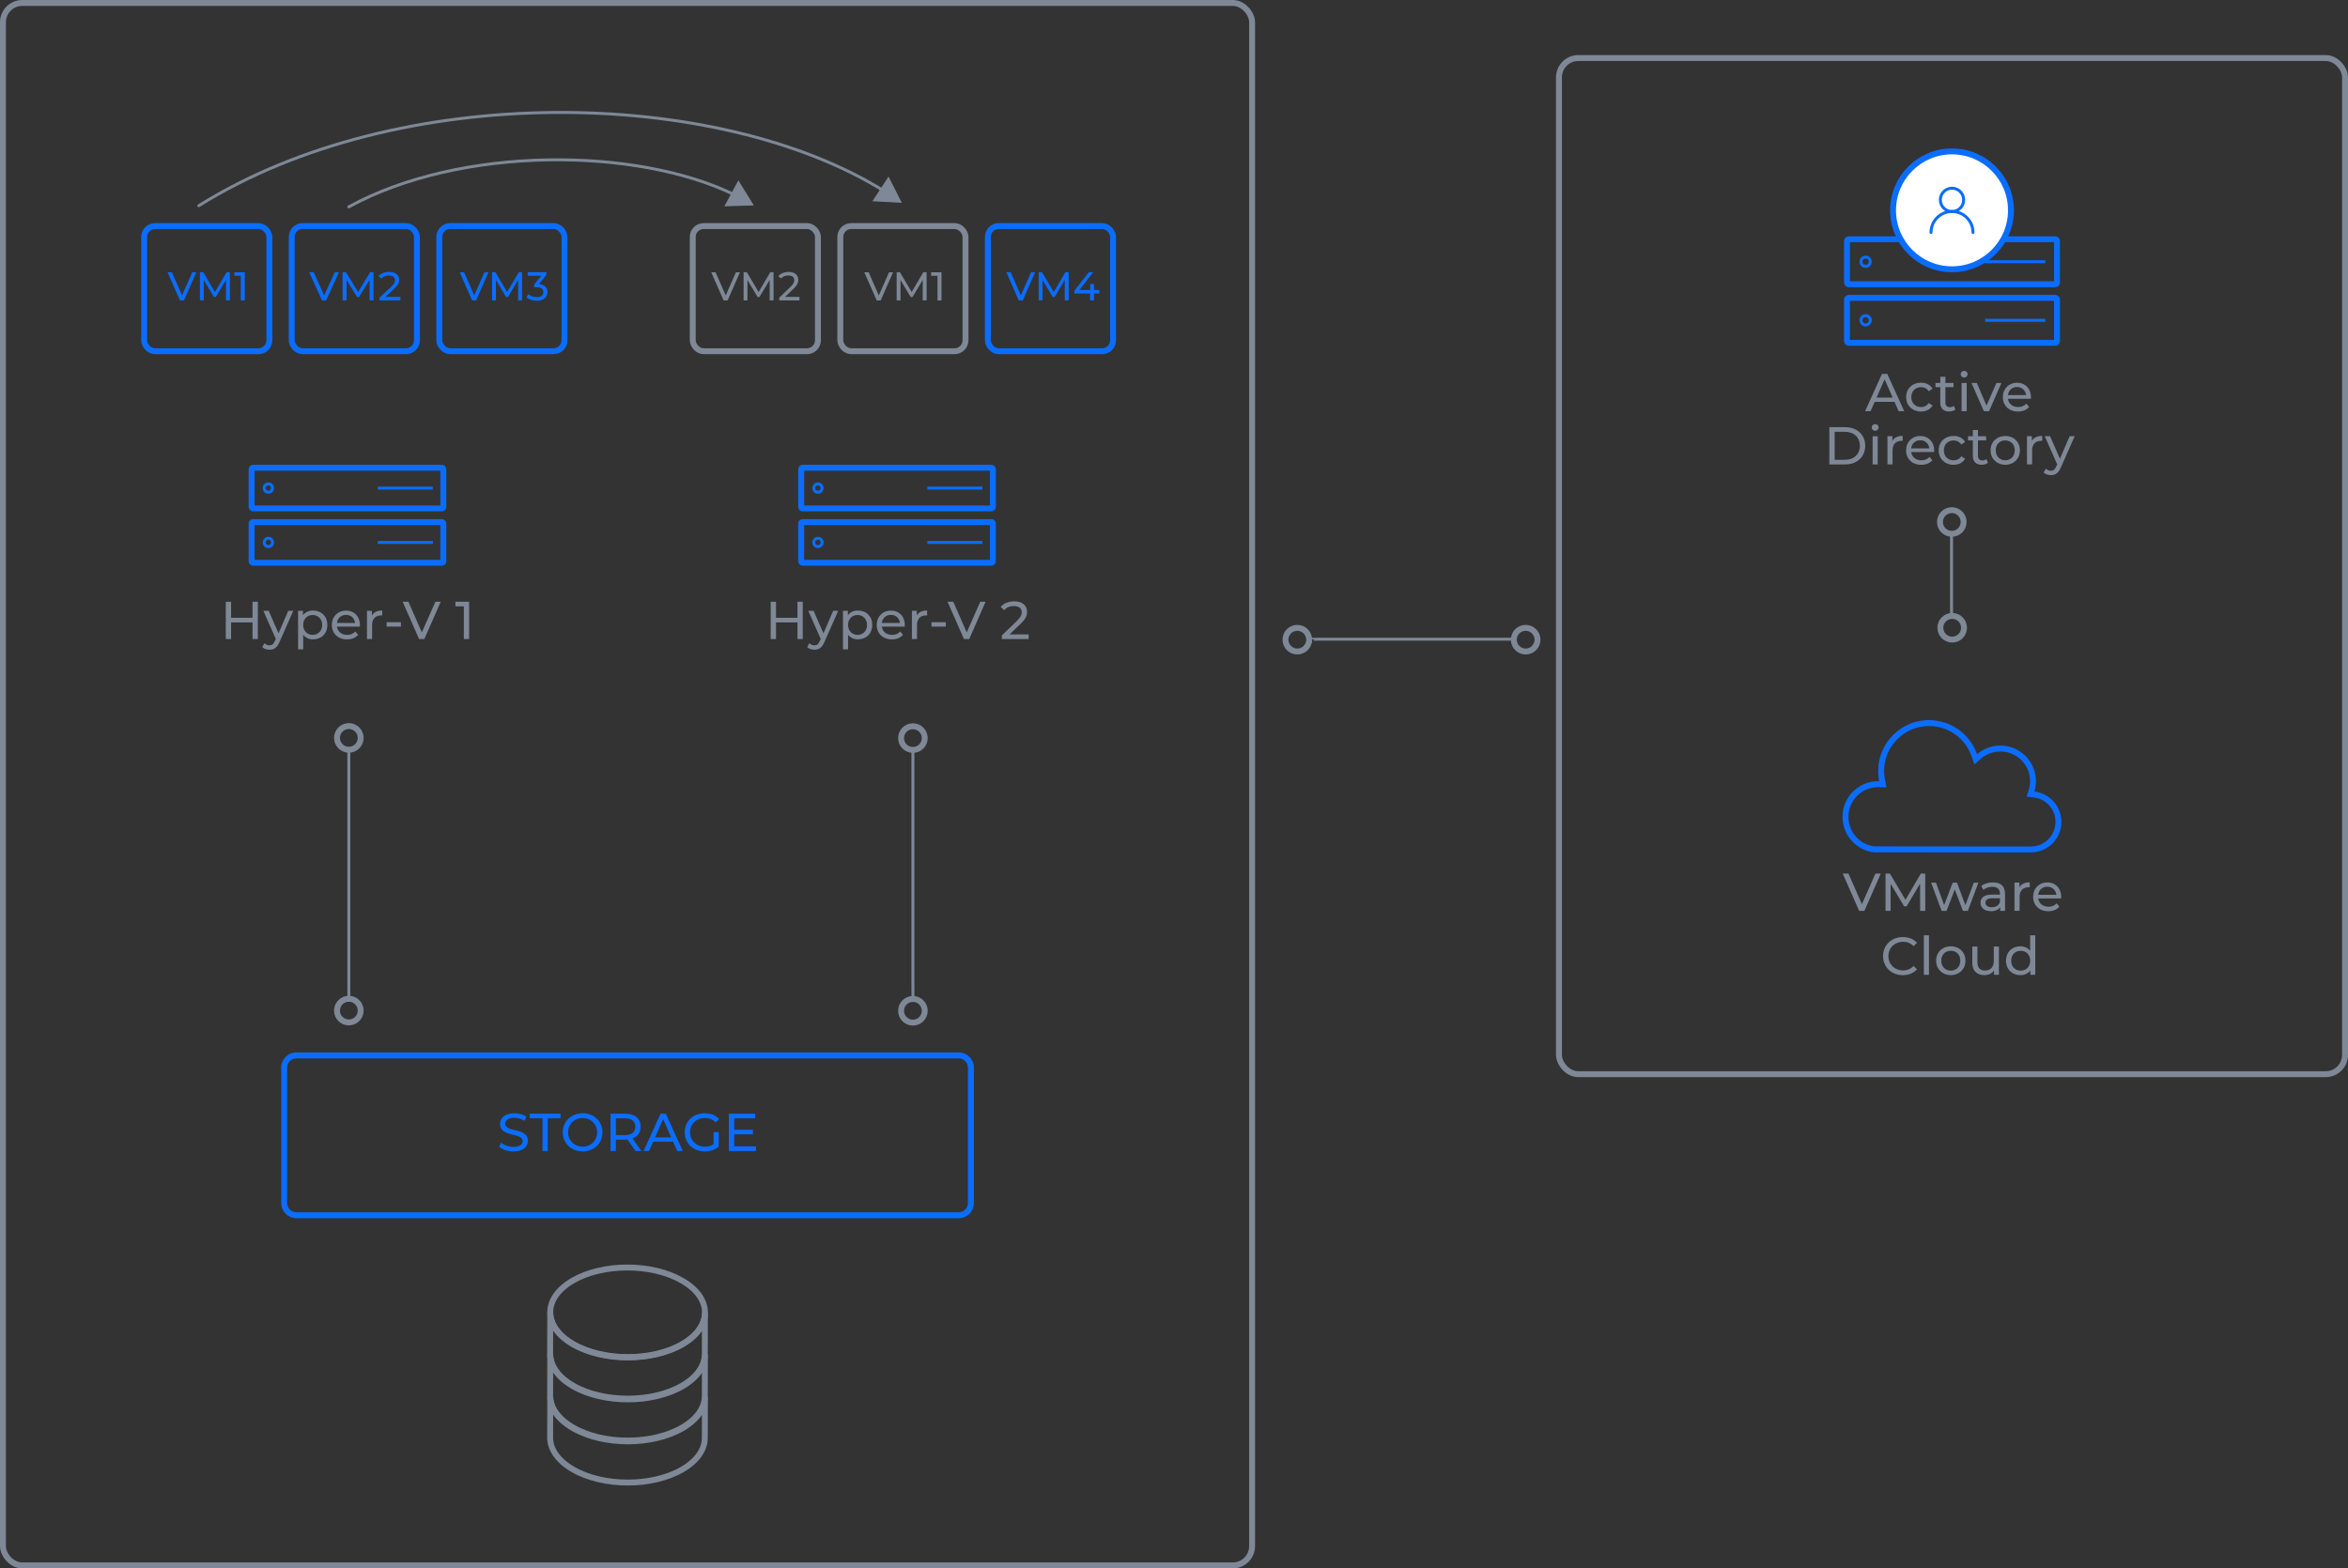 <?xml version="1.0" encoding="UTF-8"?> <svg xmlns="http://www.w3.org/2000/svg" id="Vrstva_1" width="793.23" height="530" viewBox="0 0 793.23 530"><rect x="0" y="0" width="793.23" height="530" fill="#333333" stroke="none"/><defs><style>.cls-1,.cls-2,.cls-3,.cls-4,.cls-5,.cls-6{stroke-miterlimit:10;}.cls-1,.cls-2,.cls-3,.cls-4,.cls-6{fill:none;}.cls-1,.cls-2,.cls-5,.cls-6{stroke:#0a6dfe;}.cls-2,.cls-3,.cls-4,.cls-5,.cls-6{stroke-linecap:round;}.cls-7{fill:#0a6dfe;}.cls-3,.cls-4{stroke:#7e8896;}.cls-4,.cls-5,.cls-6{stroke-width:2px;}.cls-8{fill:#7e8896;}.cls-5{fill:#fff;}</style></defs><g><path class="cls-4" d="M238.15,443.66l-.04,13.93c-.01,3.85-2.54,7.69-7.59,10.63-10.17,5.91-26.72,5.91-36.95,0-5.15-2.98-7.73-6.88-7.72-10.78l.04-13.93c-.01,3.9,2.56,7.8,7.72,10.78,10.24,5.91,26.78,5.91,36.95,0,5.05-2.94,7.58-6.78,7.59-10.63Z"></path><path class="cls-4" d="M238.15,457.83l-.04,13.93c-.01,3.85-2.54,7.69-7.59,10.63-10.17,5.91-26.72,5.91-36.95,0-5.15-2.98-7.73-6.88-7.72-10.78l.04-13.93c-.01,3.9,2.56,7.8,7.72,10.78,10.24,5.91,26.78,5.91,36.95,0,5.05-2.94,7.58-6.78,7.59-10.63Z"></path><path class="cls-4" d="M238.15,472.01l-.04,13.93c-.01,3.85-2.54,7.69-7.59,10.63-10.17,5.91-26.72,5.91-36.95,0-5.15-2.98-7.73-6.88-7.72-10.78l.04-13.93c-.01,3.9,2.56,7.8,7.72,10.78,10.24,5.91,26.78,5.91,36.95,0,5.05-2.94,7.58-6.78,7.59-10.63Z"></path><path class="cls-4" d="M230.44,432.77c10.24,5.91,10.29,15.49,.12,21.4-10.17,5.91-26.72,5.91-36.95,0-10.24-5.91-10.29-15.49-.12-21.41,10.17-5.91,26.71-5.91,36.95,0Z"></path></g><g><rect class="cls-6" x="48.7" y="76.39" width="42.3" height="42.3" rx="3.69" ry="3.69"></rect><g><path class="cls-7" d="M66.32,92.01l-4.17,9.52h-1.35l-4.19-9.52h1.47l3.43,7.82,3.45-7.82h1.36Z"></path><path class="cls-7" d="M76.35,101.52v-6.93s-3.45,5.78-3.45,5.78h-.62l-3.44-5.74v6.89h-1.3v-9.52h1.11l3.97,6.69,3.92-6.69h1.12v9.52s-1.29,0-1.29,0Z"></path><path class="cls-7" d="M82.69,92.01v9.52h-1.35v-8.33h-2.15v-1.18h3.49Z"></path></g></g><g><rect class="cls-6" x="98.55" y="76.39" width="42.3" height="42.3" rx="3.69" ry="3.69"></rect><g><path class="cls-7" d="M114.49,92.01l-4.31,9.52h-1.39l-4.33-9.52h1.52l3.54,7.82,3.57-7.82h1.41Z"></path><path class="cls-7" d="M124.86,101.52v-6.93s-3.57,5.78-3.57,5.78h-.65l-3.56-5.74v6.89h-1.35v-9.52h1.15l4.1,6.69,4.05-6.69h1.15v9.52s-1.33,0-1.33,0Z"></path><path class="cls-7" d="M135.27,100.34v1.18h-7.07v-.92l4.01-3.74c1.04-.98,1.24-1.58,1.24-2.18,0-.98-.72-1.58-2.09-1.58-1.05,0-1.91,.33-2.52,1.03l-.96-.8c.76-.91,2.07-1.44,3.6-1.44,2.05,0,3.37,1.02,3.37,2.65,0,.92-.28,1.75-1.62,2.99l-3.01,2.8h5.05Z"></path></g></g><g><rect class="cls-6" x="148.4" y="76.39" width="42.3" height="42.3" rx="3.69" ry="3.69"></rect><g><path class="cls-7" d="M165.02,92.01l-4.17,9.52h-1.35l-4.19-9.52h1.47l3.43,7.82,3.45-7.82h1.36Z"></path><path class="cls-7" d="M175.05,101.52v-6.93s-3.45,5.78-3.45,5.78h-.62l-3.44-5.74v6.89h-1.3v-9.52h1.11l3.97,6.69,3.92-6.69h1.12v9.52s-1.29,0-1.29,0Z"></path><path class="cls-7" d="M184.95,98.72c0,1.6-1.18,2.91-3.6,2.91-1.36,0-2.69-.43-3.49-1.16l.62-1.07c.64,.6,1.7,1.02,2.87,1.02,1.43,0,2.24-.65,2.24-1.69s-.72-1.66-2.35-1.66h-.76v-.95l2.39-2.94h-4.58v-1.18h6.28v.92l-2.49,3.07c1.9,.18,2.87,1.25,2.87,2.72Z"></path></g></g><g><rect class="cls-4" x="234.03" y="76.39" width="42.3" height="42.3" rx="3.69" ry="3.69"></rect><g><path class="cls-8" d="M249.98,92.01l-4.17,9.52h-1.35l-4.19-9.52h1.47l3.43,7.82,3.45-7.82h1.36Z"></path><path class="cls-8" d="M260.02,101.52v-6.93s-3.45,5.78-3.45,5.78h-.62l-3.44-5.74v6.89h-1.3v-9.52h1.11l3.97,6.69,3.92-6.69h1.12v9.52s-1.29,0-1.29,0Z"></path><path class="cls-8" d="M270.09,100.34v1.18h-6.84v-.92l3.88-3.74c1.01-.98,1.2-1.58,1.2-2.18,0-.98-.69-1.58-2.03-1.58-1.02,0-1.85,.33-2.43,1.03l-.92-.8c.73-.91,2-1.44,3.48-1.44,1.99,0,3.26,1.02,3.26,2.65,0,.92-.27,1.75-1.56,2.99l-2.91,2.8h4.88Z"></path></g></g><g><rect class="cls-4" x="283.88" y="76.39" width="42.3" height="42.3" rx="3.69" ry="3.69"></rect><g><path class="cls-8" d="M301.7,92.01l-4.17,9.52h-1.35l-4.19-9.52h1.47l3.43,7.82,3.45-7.82h1.36Z"></path><path class="cls-8" d="M311.73,101.52v-6.93s-3.45,5.78-3.45,5.78h-.62l-3.44-5.74v6.89h-1.3v-9.52h1.11l3.97,6.69,3.92-6.69h1.12v9.52s-1.29,0-1.29,0Z"></path><path class="cls-8" d="M318.07,92.01v9.52h-1.35v-8.33h-2.15v-1.18h3.49Z"></path></g></g><g><rect class="cls-6" x="333.73" y="76.39" width="42.3" height="42.3" rx="3.69" ry="3.69"></rect><g><path class="cls-7" d="M349.69,92.01l-4.17,9.52h-1.35l-4.19-9.52h1.47l3.43,7.82,3.45-7.82h1.36Z"></path><path class="cls-7" d="M359.72,101.52v-6.93s-3.45,5.78-3.45,5.78h-.62l-3.44-5.74v6.89h-1.3v-9.52h1.11l3.97,6.69,3.92-6.69h1.12v9.52s-1.29,0-1.29,0Z"></path><path class="cls-7" d="M371.39,99.18h-1.81v2.34h-1.32v-2.34h-5.29v-.95l4.87-6.23h1.47l-4.66,6.01h3.66v-2.07h1.28v2.07h1.81v1.17Z"></path></g></g><g><path class="cls-8" d="M87.11,203.35v12.6h-1.8v-5.62h-7.24v5.62h-1.8v-12.6h1.8v5.42h7.24v-5.42h1.8Z"></path><path class="cls-8" d="M99.08,206.41l-4.63,10.5c-.85,2.02-1.94,2.65-3.4,2.65-.92,0-1.85-.31-2.45-.88l.74-1.3c.47,.45,1.06,.7,1.71,.7,.83,0,1.35-.38,1.82-1.48l.31-.67-4.21-9.53h1.8l3.33,7.63,3.29-7.63h1.69Z"></path><path class="cls-8" d="M110.59,211.18c0,2.94-2.03,4.88-4.83,4.88-1.35,0-2.54-.52-3.33-1.55v4.93h-1.73v-13.04h1.66v1.51c.77-1.06,2-1.6,3.4-1.6,2.79,0,4.83,1.94,4.83,4.86Zm-1.75,0c0-2.02-1.39-3.35-3.22-3.35s-3.2,1.33-3.2,3.35,1.39,3.37,3.2,3.37,3.22-1.33,3.22-3.37Z"></path><path class="cls-8" d="M121.57,211.76h-7.74c.22,1.67,1.57,2.79,3.46,2.79,1.12,0,2.05-.38,2.75-1.15l.95,1.12c-.86,1.01-2.18,1.55-3.76,1.55-3.08,0-5.13-2.04-5.13-4.88s2.03-4.86,4.79-4.86,4.72,1.98,4.72,4.92c0,.14-.02,.36-.04,.52Zm-7.74-1.24h6.12c-.18-1.6-1.39-2.74-3.06-2.74s-2.88,1.12-3.06,2.74Z"></path><path class="cls-8" d="M129.12,206.32v1.67c-.14-.02-.27-.02-.4-.02-1.85,0-3.01,1.13-3.01,3.22v4.75h-1.73v-9.54h1.66v1.6c.61-1.12,1.8-1.69,3.48-1.69Z"></path><path class="cls-8" d="M130.6,210.26h4.84v1.49h-4.84v-1.49Z"></path><path class="cls-8" d="M148.89,203.35l-5.53,12.6h-1.78l-5.55-12.6h1.94l4.54,10.35,4.57-10.35h1.8Z"></path><path class="cls-8" d="M158.48,203.35v12.6h-1.78v-11.04h-2.84v-1.57h4.63Z"></path></g><g><g><path class="cls-7" d="M168.61,387.51l.67-1.4c.94,.85,2.54,1.46,4.16,1.46,2.18,0,3.12-.85,3.12-1.94,0-3.08-7.63-1.13-7.63-5.82,0-1.95,1.51-3.6,4.83-3.6,1.48,0,3.01,.4,4.05,1.12l-.59,1.44c-1.1-.7-2.34-1.03-3.46-1.03-2.14,0-3.06,.9-3.06,2,0,3.08,7.63,1.15,7.63,5.78,0,1.93-1.55,3.58-4.88,3.58-1.93,0-3.82-.65-4.83-1.58Z"></path><path class="cls-7" d="M183.26,377.91h-4.32v-1.57h10.42v1.57h-4.32v11.04h-1.78v-11.04Z"></path><path class="cls-7" d="M190.12,382.65c0-3.69,2.84-6.45,6.72-6.45s6.68,2.74,6.68,6.45-2.84,6.45-6.68,6.45-6.72-2.76-6.72-6.45Zm11.6,0c0-2.79-2.09-4.84-4.88-4.84s-4.92,2.05-4.92,4.84,2.09,4.84,4.92,4.84,4.88-2.05,4.88-4.84Z"></path><path class="cls-7" d="M214.69,388.95l-2.72-3.87c-.25,.02-.52,.04-.79,.04h-3.12v3.83h-1.8v-12.6h4.92c3.28,0,5.26,1.66,5.26,4.39,0,1.95-1.01,3.35-2.77,3.98l2.99,4.23h-1.96Zm-.05-8.21c0-1.8-1.21-2.83-3.51-2.83h-3.06v5.67h3.06c2.3,0,3.51-1.04,3.51-2.85Z"></path><path class="cls-7" d="M227.38,385.8h-6.7l-1.39,3.15h-1.85l5.71-12.6h1.78l5.73,12.6h-1.89l-1.39-3.15Zm-.63-1.44l-2.72-6.18-2.72,6.18h5.44Z"></path><path class="cls-7" d="M241.08,382.58h1.73v4.92c-1.26,1.06-3.01,1.6-4.77,1.6-3.87,0-6.72-2.72-6.72-6.45s2.84-6.45,6.75-6.45c2,0,3.69,.67,4.84,1.95l-1.12,1.12c-1.04-1.01-2.23-1.46-3.65-1.46-2.92,0-5.02,2.03-5.02,4.84s2.11,4.84,5.01,4.84c1.06,0,2.05-.23,2.95-.81v-4.11Z"></path><path class="cls-7" d="M255.39,387.38v1.57h-9.15v-12.6h8.89v1.57h-7.09v3.87h6.32v1.53h-6.32v4.07h7.35Z"></path></g><path class="cls-7" d="M323.88,357.66c1.72,0,3.12,1.4,3.12,3.12v45.77c0,1.72-1.4,3.12-3.12,3.12H100.12c-1.72,0-3.12-1.4-3.12-3.12v-45.77c0-1.72,1.4-3.12,3.12-3.12h223.77m0-2H100.12c-2.83,0-5.12,2.29-5.12,5.12v45.77c0,2.83,2.29,5.12,5.12,5.12h223.77c2.83,0,5.12-2.29,5.12-5.12v-45.77c0-2.83-2.29-5.12-5.12-5.12h0Z"></path></g><g><path class="cls-8" d="M271.2,203.35v12.6h-1.8v-5.62h-7.24v5.62h-1.8v-12.6h1.8v5.42h7.24v-5.42h1.8Z"></path><path class="cls-8" d="M283.17,206.41l-4.63,10.5c-.85,2.02-1.94,2.65-3.4,2.65-.92,0-1.85-.31-2.45-.88l.74-1.3c.47,.45,1.06,.7,1.71,.7,.83,0,1.35-.38,1.82-1.48l.31-.67-4.21-9.53h1.8l3.33,7.63,3.29-7.63h1.69Z"></path><path class="cls-8" d="M294.67,211.18c0,2.94-2.03,4.88-4.83,4.88-1.35,0-2.54-.52-3.33-1.55v4.93h-1.73v-13.04h1.66v1.51c.77-1.06,2-1.6,3.4-1.6,2.79,0,4.83,1.94,4.83,4.86Zm-1.75,0c0-2.02-1.39-3.35-3.22-3.35s-3.2,1.33-3.2,3.35,1.39,3.37,3.2,3.37,3.22-1.33,3.22-3.37Z"></path><path class="cls-8" d="M305.65,211.76h-7.74c.22,1.67,1.57,2.79,3.46,2.79,1.12,0,2.05-.38,2.75-1.15l.95,1.12c-.86,1.01-2.18,1.55-3.76,1.55-3.08,0-5.13-2.04-5.13-4.88s2.03-4.86,4.79-4.86,4.72,1.98,4.72,4.92c0,.14-.02,.36-.04,.52Zm-7.74-1.24h6.12c-.18-1.6-1.39-2.74-3.06-2.74s-2.88,1.12-3.06,2.74Z"></path><path class="cls-8" d="M313.21,206.32v1.67c-.14-.02-.27-.02-.4-.02-1.85,0-3.01,1.13-3.01,3.22v4.75h-1.73v-9.54h1.66v1.6c.61-1.12,1.8-1.69,3.48-1.69Z"></path><path class="cls-8" d="M314.68,210.26h4.84v1.49h-4.84v-1.49Z"></path><path class="cls-8" d="M332.97,203.35l-5.53,12.6h-1.78l-5.55-12.6h1.94l4.54,10.35,4.57-10.35h1.8Z"></path><path class="cls-8" d="M347.52,214.38v1.57h-9.06v-1.22l5.13-4.95c1.33-1.3,1.58-2.09,1.58-2.88,0-1.3-.92-2.09-2.68-2.09-1.35,0-2.45,.43-3.22,1.37l-1.22-1.06c.97-1.21,2.65-1.91,4.61-1.91,2.63,0,4.32,1.35,4.32,3.51,0,1.22-.36,2.32-2.07,3.96l-3.85,3.71h6.46Z"></path></g><g><path class="cls-8" d="M640.03,135.8h-6.7l-1.39,3.15h-1.85l5.71-12.6h1.78l5.73,12.6h-1.89l-1.39-3.15Zm-.63-1.44l-2.72-6.18-2.72,6.18h5.44Z"></path><path class="cls-8" d="M643.95,134.18c0-2.84,2.11-4.86,5.04-4.86,1.71,0,3.13,.7,3.89,2.04l-1.31,.85c-.61-.94-1.55-1.37-2.59-1.37-1.87,0-3.28,1.31-3.28,3.35s1.4,3.37,3.28,3.37c1.04,0,1.98-.43,2.59-1.37l1.31,.83c-.76,1.33-2.18,2.05-3.89,2.05-2.94,0-5.04-2.04-5.04-4.88Z"></path><path class="cls-8" d="M660.6,138.39c-.52,.45-1.31,.67-2.09,.67-1.93,0-3.02-1.06-3.02-2.99v-5.24h-1.62v-1.42h1.62v-2.09h1.73v2.09h2.74v1.42h-2.74v5.17c0,1.03,.54,1.6,1.49,1.6,.5,0,.99-.16,1.35-.45l.54,1.24Z"></path><path class="cls-8" d="M662.38,126.46c0-.63,.5-1.13,1.17-1.13s1.17,.49,1.17,1.1c0,.65-.49,1.15-1.17,1.15s-1.17-.49-1.17-1.12Zm.31,2.95h1.73v9.54h-1.73v-9.54Z"></path><path class="cls-8" d="M676.15,129.41l-4.18,9.54h-1.76l-4.18-9.54h1.8l3.28,7.65,3.35-7.65h1.69Z"></path><path class="cls-8" d="M686.09,134.76h-7.74c.22,1.67,1.57,2.79,3.46,2.79,1.12,0,2.05-.38,2.75-1.15l.95,1.12c-.86,1.01-2.18,1.55-3.76,1.55-3.08,0-5.13-2.04-5.13-4.88s2.04-4.86,4.79-4.86,4.72,1.98,4.72,4.92c0,.14-.02,.36-.04,.52Zm-7.74-1.24h6.12c-.18-1.6-1.39-2.74-3.06-2.74s-2.88,1.12-3.06,2.74Z"></path><path class="cls-8" d="M618.01,144.35h5.31c4.05,0,6.81,2.56,6.81,6.3s-2.75,6.3-6.81,6.3h-5.31v-12.6Zm5.2,11.04c3.11,0,5.11-1.91,5.11-4.74s-2-4.74-5.11-4.74h-3.4v9.47h3.4Z"></path><path class="cls-8" d="M632.32,144.46c0-.63,.5-1.13,1.17-1.13s1.17,.49,1.17,1.1c0,.65-.49,1.15-1.17,1.15s-1.17-.49-1.17-1.12Zm.31,2.95h1.73v9.54h-1.73v-9.54Z"></path><path class="cls-8" d="M642.78,147.32v1.67c-.14-.02-.27-.02-.4-.02-1.85,0-3.01,1.13-3.01,3.22v4.75h-1.73v-9.54h1.66v1.6c.61-1.12,1.8-1.69,3.47-1.69Z"></path><path class="cls-8" d="M653.4,152.76h-7.74c.22,1.67,1.57,2.79,3.46,2.79,1.12,0,2.05-.38,2.75-1.15l.95,1.12c-.86,1.01-2.18,1.55-3.76,1.55-3.08,0-5.13-2.04-5.13-4.88s2.04-4.86,4.79-4.86,4.72,1.98,4.72,4.92c0,.14-.02,.36-.04,.52Zm-7.74-1.24h6.12c-.18-1.6-1.39-2.74-3.06-2.74s-2.88,1.12-3.06,2.74Z"></path><path class="cls-8" d="M654.95,152.18c0-2.84,2.11-4.86,5.04-4.86,1.71,0,3.13,.7,3.89,2.04l-1.31,.85c-.61-.94-1.55-1.37-2.59-1.37-1.87,0-3.28,1.31-3.28,3.35s1.4,3.37,3.28,3.37c1.04,0,1.98-.43,2.59-1.37l1.31,.83c-.76,1.33-2.18,2.05-3.89,2.05-2.94,0-5.04-2.04-5.04-4.88Z"></path><path class="cls-8" d="M671.6,156.39c-.52,.45-1.31,.67-2.09,.67-1.93,0-3.02-1.06-3.02-2.99v-5.24h-1.62v-1.42h1.62v-2.09h1.73v2.09h2.74v1.42h-2.74v5.17c0,1.03,.54,1.6,1.49,1.6,.5,0,.99-.16,1.35-.45l.54,1.24Z"></path><path class="cls-8" d="M672.48,152.18c0-2.84,2.11-4.86,4.97-4.86s4.95,2.02,4.95,4.86-2.09,4.88-4.95,4.88-4.97-2.04-4.97-4.88Zm8.17,0c0-2.03-1.37-3.35-3.21-3.35s-3.22,1.31-3.22,3.35,1.39,3.37,3.22,3.37,3.21-1.33,3.21-3.37Z"></path><path class="cls-8" d="M689.92,147.32v1.67c-.14-.02-.27-.02-.4-.02-1.85,0-3.01,1.13-3.01,3.22v4.75h-1.73v-9.54h1.66v1.6c.61-1.12,1.8-1.69,3.48-1.69Z"></path><path class="cls-8" d="M700.89,147.41l-4.63,10.5c-.85,2.02-1.94,2.65-3.4,2.65-.92,0-1.85-.31-2.45-.88l.74-1.3c.47,.45,1.06,.7,1.71,.7,.83,0,1.35-.38,1.82-1.48l.31-.67-4.21-9.53h1.8l3.33,7.63,3.29-7.63h1.69Z"></path></g><g><g><path class="cls-7" d="M148.76,177.44v11.74h-62.76v-11.74h62.76m.49-2h-63.74c-.84,0-1.51,.68-1.51,1.51v12.71c0,.84,.68,1.51,1.51,1.51h63.74c.84,0,1.51-.68,1.51-1.51v-12.71c0-.84-.68-1.51-1.51-1.51h0Z"></path><path class="cls-7" d="M90.67,182.4c.5,0,.91,.41,.91,.91s-.41,.91-.91,.91-.91-.41-.91-.91,.41-.91,.91-.91m0-1c-1.05,0-1.91,.85-1.91,1.91s.85,1.91,1.91,1.91,1.91-.85,1.91-1.91-.85-1.91-1.91-1.91h0Z"></path><line class="cls-1" x1="127.63" y1="183.3" x2="146.23" y2="183.3"></line></g><g><path class="cls-7" d="M148.76,159.07v11.74h-62.76v-11.74h62.76m.49-2h-63.74c-.84,0-1.51,.68-1.51,1.51v12.71c0,.84,.68,1.51,1.51,1.51h63.74c.84,0,1.51-.68,1.51-1.51v-12.71c0-.84-.68-1.51-1.51-1.51h0Z"></path><path class="cls-7" d="M90.67,164.03c.5,0,.91,.41,.91,.91s-.41,.91-.91,.91-.91-.41-.91-.91,.41-.91,.91-.91m0-1c-1.05,0-1.91,.85-1.91,1.91s.85,1.91,1.91,1.91,1.91-.85,1.91-1.91-.85-1.91-1.91-1.91h0Z"></path><line class="cls-1" x1="127.63" y1="164.94" x2="146.23" y2="164.94"></line></g></g><g><g><path class="cls-7" d="M334.42,177.44v11.74h-62.76v-11.74h62.76m.49-2h-63.74c-.84,0-1.51,.68-1.51,1.51v12.71c0,.84,.68,1.51,1.51,1.51h63.74c.84,0,1.51-.68,1.51-1.51v-12.71c0-.84-.68-1.51-1.51-1.51h0Z"></path><path class="cls-7" d="M276.33,182.4c.5,0,.91,.41,.91,.91s-.41,.91-.91,.91-.91-.41-.91-.91,.41-.91,.91-.91m0-1c-1.05,0-1.91,.85-1.91,1.91s.85,1.91,1.91,1.91,1.91-.85,1.91-1.91-.85-1.91-1.91-1.91h0Z"></path><line class="cls-1" x1="313.29" y1="183.3" x2="331.89" y2="183.3"></line></g><g><path class="cls-7" d="M334.42,159.07v11.74h-62.76v-11.74h62.76m.49-2h-63.74c-.84,0-1.51,.68-1.51,1.51v12.71c0,.84,.68,1.51,1.51,1.51h63.74c.84,0,1.51-.68,1.51-1.51v-12.71c0-.84-.68-1.51-1.51-1.51h0Z"></path><path class="cls-7" d="M276.33,164.03c.5,0,.91,.41,.91,.91s-.41,.91-.91,.91-.91-.41-.91-.91,.41-.91,.91-.91m0-1c-1.05,0-1.91,.85-1.91,1.91s.85,1.91,1.91,1.91,1.91-.85,1.91-1.91-.85-1.91-1.91-1.91h0Z"></path><line class="cls-1" x1="313.29" y1="164.94" x2="331.89" y2="164.94"></line></g></g><g><g><g><path class="cls-7" d="M693.92,81.85v13.2h-68.95v-13.2h68.95m.35-2h-69.64c-.91,0-1.65,.74-1.65,1.65v13.89c0,.91,.74,1.65,1.65,1.65h69.64c.91,0,1.65-.74,1.65-1.65v-13.89c0-.91-.74-1.65-1.65-1.65h0Z"></path><path class="cls-7" d="M630.27,87.36c.6,0,1.08,.49,1.08,1.08s-.49,1.08-1.08,1.08-1.08-.49-1.08-1.08,.49-1.08,1.08-1.08m0-1c-1.15,0-2.08,.93-2.08,2.08s.93,2.08,2.08,2.08,2.08-.93,2.08-2.08-.93-2.08-2.08-2.08h0Z"></path><line class="cls-1" x1="670.65" y1="88.44" x2="690.97" y2="88.44"></line></g><g><path class="cls-7" d="M693.92,101.65v13.2h-68.95v-13.2h68.95m.35-2h-69.64c-.91,0-1.65,.74-1.65,1.65v13.89c0,.91,.74,1.65,1.65,1.65h69.64c.91,0,1.65-.74,1.65-1.65v-13.89c0-.91-.74-1.65-1.65-1.65h0Z"></path><path class="cls-7" d="M630.27,107.16c.6,0,1.08,.49,1.08,1.08s-.49,1.08-1.08,1.08-1.08-.49-1.08-1.08,.49-1.08,1.08-1.08m0-1c-1.15,0-2.08,.93-2.08,2.08s.93,2.08,2.08,2.08,2.08-.93,2.08-2.08-.93-2.08-2.08-2.08h0Z"></path><line class="cls-1" x1="670.65" y1="108.24" x2="690.97" y2="108.24"></line></g></g><g><circle class="cls-5" cx="659.45" cy="71.08" r="19.92"></circle><g><circle class="cls-2" cx="659.45" cy="67.54" r="3.94"></circle><path class="cls-2" d="M652.36,78.56c0-3.91,3.17-7.09,7.09-7.09s7.09,3.17,7.09,7.09"></path></g></g></g><g><circle class="cls-4" cx="308.41" cy="341.58" r="4"></circle><circle class="cls-4" cx="308.41" cy="249.42" r="4"></circle><path class="cls-3" d="M308.68,338h-.24s-.03-1.76-.03-3.94v-81.06"></path></g><g><path class="cls-3" d="M67.18,69.5c67.5-42.19,175-40.14,231.53-4.93"></path><polygon class="cls-8" points="294.72 68 304.68 68.55 300.18 59.65 294.72 68"></polygon></g><g><path class="cls-3" d="M117.84,69.9c37.79-20.69,97.34-20.3,130.56-3.96"></path><polygon class="cls-8" points="244.71 69.72 254.68 69.42 249.44 60.94 244.71 69.72"></polygon></g><path class="cls-7" d="M651.71,245.34c6.44,0,12.2,4.09,14.33,10.19l.97,2.77,2.22-1.92c1.83-1.58,4.15-2.44,6.55-2.44,5.54,0,10.04,4.5,10.04,10.04,0,.99-.15,1.98-.44,2.93l-.7,2.29,2.38,.28c4.19,.48,7.35,4.03,7.35,8.26,0,4.59-3.73,8.32-8.32,8.32l-53.03-.05c-4.91-.68-8.6-4.95-8.6-9.99,0-5.54,4.5-10.04,10.03-10.04h.07c.08,0,.15,.01,.23,.02l2.52,.07-.5-2.47c-.2-1-.31-2.03-.31-3.06,0-8.38,6.82-15.2,15.2-15.2m0-2c-9.5,0-17.2,7.7-17.2,17.2,0,1.18,.12,2.34,.35,3.46-.12,0-.23-.02-.35-.02-6.65,0-12.04,5.39-12.04,12.04,0,6.13,4.54,11.24,10.47,11.99l53.16,.05c5.7,0,10.32-4.62,10.32-10.32,0-5.29-3.99-9.65-9.12-10.24,.34-1.11,.52-2.29,.52-3.51,0-6.65-5.39-12.04-12.04-12.04-3.01,0-5.75,1.11-7.86,2.93-2.35-6.71-8.71-11.53-16.22-11.53h0Z"></path><g><path class="cls-8" d="M635.39,295.21l-5.53,12.6h-1.78l-5.55-12.6h1.94l4.54,10.35,4.57-10.35h1.8Z"></path><path class="cls-8" d="M648.68,307.81l-.02-9.18-4.55,7.65h-.83l-4.56-7.6v9.13h-1.73v-12.6h1.48l5.26,8.86,5.19-8.86h1.48l.02,12.6h-1.73Z"></path><path class="cls-8" d="M668.37,298.27l-3.57,9.54h-1.66l-2.75-7.24-2.79,7.24h-1.66l-3.55-9.54h1.64l2.77,7.6,2.88-7.6h1.46l2.83,7.63,2.84-7.63h1.55Z"></path><path class="cls-8" d="M677.37,302.05v5.76h-1.64v-1.26c-.58,.86-1.64,1.37-3.13,1.37-2.16,0-3.53-1.15-3.53-2.81,0-1.53,.99-2.79,3.83-2.79h2.74v-.34c0-1.46-.85-2.3-2.56-2.3-1.13,0-2.29,.4-3.03,1.03l-.72-1.3c.99-.79,2.41-1.22,3.94-1.22,2.61,0,4.09,1.26,4.09,3.87Zm-1.73,2.84v-1.33h-2.67c-1.71,0-2.2,.67-2.2,1.48,0,.95,.79,1.55,2.11,1.55s2.32-.59,2.76-1.69Z"></path><path class="cls-8" d="M685.7,298.18v1.67c-.14-.02-.27-.02-.4-.02-1.86,0-3.01,1.13-3.01,3.22v4.75h-1.73v-9.54h1.66v1.6c.61-1.12,1.8-1.69,3.48-1.69Z"></path><path class="cls-8" d="M696.32,303.62h-7.74c.22,1.67,1.57,2.79,3.46,2.79,1.12,0,2.05-.38,2.75-1.15l.95,1.12c-.86,1.01-2.18,1.55-3.76,1.55-3.08,0-5.13-2.03-5.13-4.88s2.03-4.86,4.79-4.86,4.72,1.98,4.72,4.92c0,.14-.02,.36-.04,.52Zm-7.74-1.24h6.12c-.18-1.6-1.39-2.74-3.06-2.74s-2.88,1.12-3.06,2.74Z"></path><path class="cls-8" d="M636.16,323.11c0-3.73,2.84-6.45,6.68-6.45,1.94,0,3.64,.67,4.79,1.96l-1.17,1.13c-.97-1.03-2.16-1.49-3.55-1.49-2.84,0-4.95,2.05-4.95,4.84s2.11,4.84,4.95,4.84c1.39,0,2.58-.49,3.55-1.51l1.17,1.13c-1.15,1.3-2.85,1.98-4.81,1.98-3.82,0-6.66-2.72-6.66-6.45Z"></path><path class="cls-8" d="M649.94,316.06h1.73v13.36h-1.73v-13.36Z"></path><path class="cls-8" d="M654.08,324.64c0-2.84,2.11-4.86,4.97-4.86s4.95,2.02,4.95,4.86-2.09,4.88-4.95,4.88-4.97-2.03-4.97-4.88Zm8.17,0c0-2.03-1.37-3.35-3.21-3.35s-3.22,1.31-3.22,3.35,1.39,3.37,3.22,3.37,3.21-1.33,3.21-3.37Z"></path><path class="cls-8" d="M675.29,319.87v9.54h-1.64v-1.44c-.7,.99-1.89,1.55-3.24,1.55-2.47,0-4.11-1.35-4.11-4.16v-5.49h1.73v5.29c0,1.87,.94,2.81,2.58,2.81,1.8,0,2.95-1.12,2.95-3.17v-4.93h1.73Z"></path><path class="cls-8" d="M687.58,316.06v13.36h-1.66v-1.51c-.77,1.08-2,1.62-3.4,1.62-2.79,0-4.83-1.96-4.83-4.88s2.04-4.86,4.83-4.86c1.35,0,2.54,.5,3.33,1.53v-5.26h1.73Zm-1.71,8.59c0-2.03-1.39-3.35-3.21-3.35s-3.22,1.31-3.22,3.35,1.39,3.37,3.22,3.37,3.21-1.33,3.21-3.37Z"></path></g><g><circle class="cls-4" cx="659.38" cy="176.39" r="4"></circle><circle class="cls-4" cx="659.51" cy="212.14" r="4"></circle><path class="cls-3" d="M659.2,180.97h.09s.01,.56,.01,1.25v25.78"></path></g><rect class="cls-4" x="526.67" y="19.61" width="265.56" height="343.39" rx="6.53" ry="6.53"></rect><g><circle class="cls-4" cx="117.85" cy="341.51" r="4"></circle><circle class="cls-4" cx="117.85" cy="249.36" r="4"></circle><path class="cls-3" d="M118.11,338h-.24s-.03-1.76-.03-3.94v-81.12"></path></g><rect class="cls-4" x="1" y="1" width="422" height="528" rx="6.53" ry="6.53"></rect><g><circle class="cls-4" cx="438.27" cy="216.17" r="4"></circle><circle class="cls-4" cx="515.42" cy="216.17" r="4"></circle><path class="cls-3" d="M442.68,217v-.89c0-.06,1.43-.11,3.2-.11h65.8"></path></g></svg> 